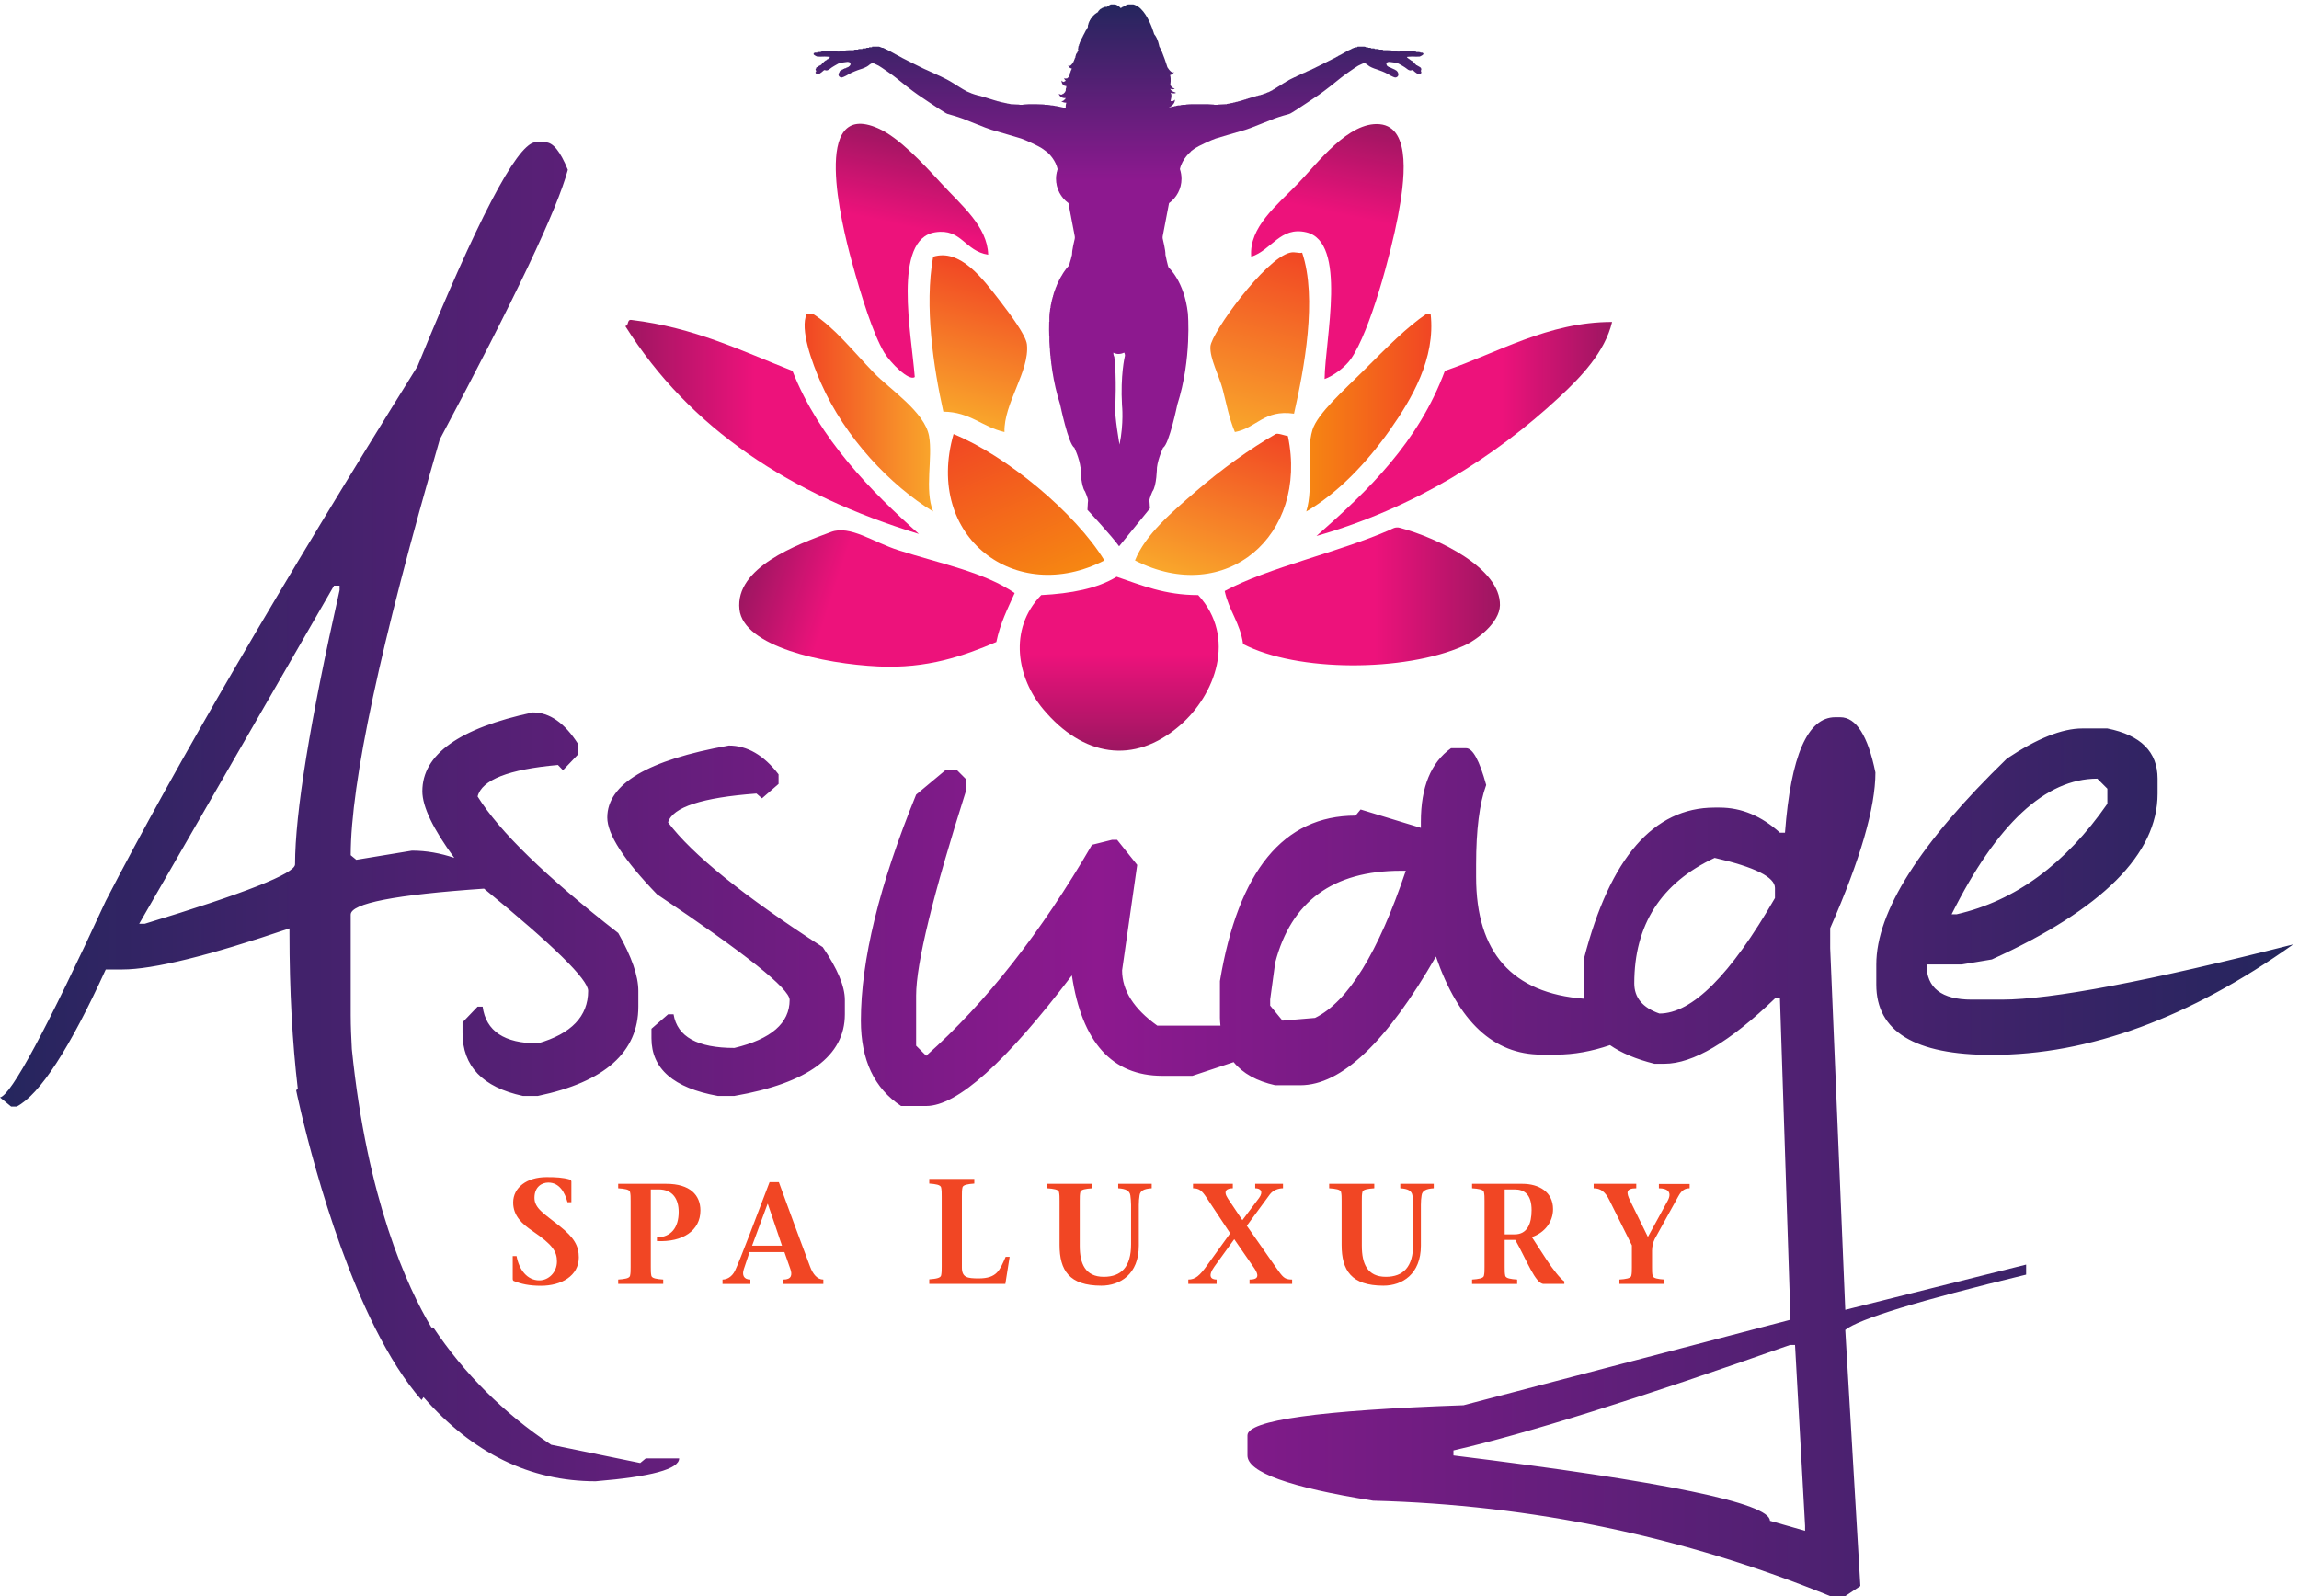 <?xml version="1.0" encoding="UTF-8"?> <svg xmlns="http://www.w3.org/2000/svg" viewBox="0 0 508.267 352.96"><defs><clipPath id="a"><path d="M0 0h3812v2647H0Z"></path></clipPath><clipPath id="b"><path d="M1869.59 2060.64s-7.35-30.84-4.49-80.59c0 0 3.21-29.79-4.17-65.41 0 0-8.62 48.7-7.04 63.2 0 0 2.55 47.23-1.58 82.43 0 0-1.94 4-1.6 7.25 0 0 7.67-5.04 17.92 0 0 0 2.22-2.89.96-6.88zm490.2 499.1c1.34.31 6.71 3.1 6.2 4.36-.46 1.26 1.73 1.73-6.1 2.94-7.89 1.26-15.26 2.1-16.99 2.42-1.73.31-6.41.2-8.46-.21-2.05-.37-7.07-.9-8.85-1.17-1.79-.2-5.89.17-8.51 1.22-2.69 1.05-10.99.84-15.34 1.31-4.37.57-18.43 2.52-23.66 3.52-4.69.89-10.2 2.1-12.66 2.68-2.15.26-6.21.48-9.81-1l-.02.05c-.66-.31-1.31-.57-2.03-.84-1.18-.31-2.42-.57-3.38-.83-1.85-.58-7.97-3.74-11.01-5.37-3.11-1.62-16.08-8.98-22.12-12.03-6.01-3.09-27.58-14.08-32.43-16.29-4.83-2.2-14.06-6.5-19.61-8.93-5.58-2.36-14.87-6.93-20.68-9.87-5.8-3-16.58-9.88-19.82-11.98-3.3-2.05-10.44-6.51-13.77-8.04-3.39-1.57-12.2-5.19-16.84-6.09-4.59-.95-21.78-6.2-28.14-8.31-6.35-2.1-24.7-6.35-29.28-6.72-4.62-.36-15.53-.84-18.77-.58-3.33.27-17.78 1.27-21.95.74 0 0-34.2 1.36-54.4-6.61 3.31 1.46 11.77 5.93 11.77 14.12 0 0-3.69-4.46-7.36-2.04 0 0 3.26 10.24 0 13.5 0 0 6.52-2.47 9.39 0 0 0-9.39 2.04-9.81 6.93 0 0 2.86-2.89 7.78 0 0 0-5.3 0-7.78 6.47 0 0 1.66 9.39-.39 15.91 0 0 5.04.86 6.79 5.48-.68-1-3.8-4.18-11.25 7.55 0 0-7.36 24.48-13.48 34.68 0 0-2.03 13.02-8.54 20.38 0 0-19.56 71.71-55.43 43.18 0 0-11.42 13.45-21.61 2.84 0 0-13.42-.79-16.31-9.35 0 0-15.48-7.77-17.08-25.27 0 0-19.99-33.41-15.5-38.72 0 0-4.89-6.15-4.89-10.19 0 0-6.12-19.55-12.24-14.29 0 0 2.03-5.26 6.12-5.26 0 0-3.67-8.98-3.67-11.03 0-2.04-4.89-8.14-8.96-4.89 0 0 .42-3.67 2.87-4.09 0 0-4.1-4.89-7.37 0 0 0 0-9.35 8.15-9.35 0 0-1.21-5.31-1.21-7.31 0-2.04-4.49-8.98-11.43-5.72 0 0 2.48-7.78 11.86-6.93 0 0-4.52-5.74-7.78-5.31 0 0 3.26-2.42 8.56-2.42 0 0-1.21-2.05-1.21-8.98 0 0-21.59 6.36-47.94 6.56-.31.06-.63.11-.89.16-4.18.53-18.62-.47-21.93-.74-3.29-.26-14.19.22-18.79.58-4.59.37-22.95 4.62-29.29 6.72-6.32 2.11-23.54 7.36-28.15 8.31-4.6.9-13.45 4.52-16.79 6.09-3.34 1.53-10.51 5.99-13.77 8.04-3.25 2.1-14.05 8.98-19.85 11.98-5.81 2.94-15.08 7.51-20.68 9.87-5.54 2.43-14.76 6.73-19.62 8.93-4.83 2.21-26.4 13.2-32.44 16.29-6.01 3.05-18.99 10.41-22.06 12.03-3.11 1.63-9.2 4.79-11.04 5.37-.97.26-2.21.52-3.36.83-.71.27-1.42.53-2.05.84l-.03-.05c-3.6 1.48-7.67 1.26-9.82 1-2.44-.58-7.96-1.79-12.64-2.68-5.2-1-19.28-2.95-23.66-3.52-4.39-.47-12.67-.26-15.32-1.31-2.65-1.05-6.75-1.42-8.56-1.22-1.76.27-6.78.8-8.8 1.17-2.07.41-6.75.52-8.46.21-1.73-.32-9.17-1.16-17.02-2.42-7.86-1.21-5.62-1.68-6.12-2.94s4.88-4.05 6.23-4.36c1.38-.32 8.72-.16 12.36 0 3.66.1 8.72-.58 8.72-.58s.16-.95-2.05-2.26c-2.2-1.31-3.8-3.1-6.09-4.15-2.28-1.05-5.48-5.46-6.8-6.51-1.31-.95-5.72-3.42-7.33-4.36-1.63-.95-1.97-3.94-1.31-4.68.63-.74.5-1.95-.29-3.31-.79-1.32.95-2.21 1.71-3 .71-.78 3.7-.15 5.41.74 1.7.89 4.83 3.57 6.4 5.04 1.59 1.47 3.08-.26 5.13 0 2.05.22 5.17 2.32 6.33 3.52 1.18 1.21 10.14 6.52 12.79 7.83 2.68 1.26 12.12 2.78 15.16 2.89 3.04.1 5.52-1.37 5.12-3.26-.42-1.89-.71-3.36-2.86-4.46-2.18-1.1-8.12-3.47-11.35-5.15-3.23-1.68-5.33-3.79-5.7-7.47-.37-3.72 2.76-5.82 5.41-5.61 2.62.26 11.3 5.09 13.63 6.56 2.29 1.53 12.3 5.62 17.06 7.04 4.72 1.32 11.52 4.26 13.89 6.41 2.37 2.21 5.3 3.83 6.78 3.89 1.37.1 7.06-2.99 9.93-4.25 3.62-1.95 25.16-16.93 29.52-20.7 4.41-3.79 27.17-21.86 36.09-27.85 8.94-5.99 30.45-20.65 35.7-23.85 5.25-3.2 11.06-7.3 13.4-7.88 2.31-.63 15.74-4.31 24.35-7.51 8.59-3.16 39.43-16.13 48.52-18.81 9.09-2.68 42.73-12.4 49.41-14.56 6.67-2.15 29.39-12.76 34.22-16.12 2.21-1.58 5.81-4.15 9.2-6.67 3.83-3.48 13.84-13.66 17.1-28.06-1.71-5.05-2.68-10.46-2.68-16.03 0-16.64 8.14-31.36 20.62-40.44l10.2-53.38s.78-3.05.41-5.36c-.41-2.26-4.96-19.76-4.59-27.01 0 0-4.29-17.44-5.81-18.91 0 0-25.37-25.21-31.47-78.12 0 0-6.85-76.07 17.52-152.2 0 0 13.69-66.2 23.57-71.55 0 0 8.37-17.5 10.27-33.1 0 0 .39-30.79 7.61-39.93 0 0 4.94-11.03 4.94-15.23 0 0-.72-6.31-.98-15.24 0 0 41.31-44.4 52.61-60.58l51.25 62.99c-.31 7.63-.9 12.83-.9 12.83 0 4.2 4.96 15.23 4.96 15.23 7.19 9.14 7.6 39.93 7.6 39.93 1.88 15.6 10.29 33.1 10.29 33.1 9.88 5.35 23.57 71.55 23.57 71.55 24.35 76.13 17.51 152.2 17.51 152.2-6.09 52.91-31.76 75.49-31.76 75.49-1.51 1.53-5.51 21.54-5.51 21.54.35 7.25-4.23 24.75-4.6 27.01-.37 2.31.37 5.36.37 5.36l10.19 53.27c12.56 9.09 20.75 23.85 20.75 40.55 0 5.68-.97 11.09-2.67 16.19 4.06 17.86 18.53 29.21 18.53 29.21l-.05.48c2.59 1.88 5.01 3.67 6.7 4.88 4.83 3.36 27.57 13.97 34.23 16.12 6.67 2.16 40.36 11.88 49.42 14.56 9.09 2.68 39.93 15.65 48.52 18.81 8.61 3.2 21.99 6.88 24.34 7.51 2.35.58 8.12 4.68 13.38 7.88 5.27 3.2 26.77 17.86 35.75 23.85 8.91 5.99 31.65 24.06 36.06 27.85 4.37 3.77 25.87 18.75 29.52 20.7 2.85 1.26 8.57 4.35 9.9 4.25 1.5-.06 4.45-1.68 6.81-3.89 2.37-2.15 9.16-5.09 13.91-6.41 4.75-1.42 14.75-5.51 17.07-7.04 2.31-1.47 10.99-6.3 13.57-6.56 2.63-.21 5.83 1.89 5.46 5.61-.42 3.68-2.49 5.79-5.72 7.47-3.23 1.68-9.14 4.05-11.35 5.15-2.16 1.1-2.43 2.57-2.87 4.46-.4 1.89 2.08 3.36 5.13 3.26 3.06-.11 12.52-1.63 15.15-2.89 2.66-1.31 11.63-6.62 12.8-7.83 1.19-1.2 4.31-3.3 6.36-3.52 2.03-.26 3.53 1.47 5.09 0 1.55-1.47 4.68-4.15 6.4-5.04 1.72-.89 4.72-1.52 5.43-.74.76.79 2.48 1.68 1.74 3-.82 1.36-.96 2.57-.32 3.31.65.74.32 3.73-1.31 4.68-1.61.94-6 3.41-7.34 4.36-1.34 1.05-4.5 5.46-6.8 6.51-2.28 1.05-3.89 2.84-6.1 4.15-2.2 1.31-2.04 2.26-2.04 2.26s5.07.68 8.72.58c3.63-.16 10.98-.32 12.37 0z"></path></clipPath><clipPath id="d"><path d="M2401.81 2037.2c87.61 29.9 171.47 81.39 277.93 81.33-11.98-50.43-52.35-92.15-88.17-125.4-107.11-99.41-240.11-183.72-403.27-230.48 86.64 76.07 169.36 155.98 213.51 274.55z"></path></clipPath><clipPath id="f"><path d="M2327.28 1776.2c63.25-17.07 167.33-67.19 166.03-128.77-.59-28.73-37.57-57.47-61-67.76-98.05-43.09-275.97-43.51-366 3.35-4.72 34.89-23.6 55.54-30.53 88.16 71.54 38.88 190.17 64.52 274.54 101.61 4.23 1.94 9.2 5.57 16.96 3.41z"></path></clipPath><clipPath id="h"><path d="M2378.07 2132.09c8.64-74.4-31.71-142.01-67.75-193.23-37.89-53.75-85.3-104.02-138.94-135.5 12.92 42.03-1.16 98.46 10.19 135.5 8.28 27.48 53.47 67.14 84.62 98.34 40.96 40.88 72.24 72.61 105.12 94.89h6.76z"></path></clipPath><clipPath id="j"><path d="M2293.37 2447.31c54.33-4.99 40.72-98.61 30.5-152.57-11.99-62.99-46.1-190.86-77.95-237.2-9.83-14.19-29.55-28.79-44.11-33.89.91 66.46 38.12 227.96-30.43 243.98-43.22 10.14-57.69-29.78-91.53-40.61-4.03 49.02 42.81 85.53 77.96 121.94 32.52 33.78 83.74 103.02 135.56 98.35z"></path></clipPath><clipPath id="l"><path d="M2164.53 2233.74c25.46-75.86 3.48-192.54-13.52-267.72-50.17 7.25-62.05-23.8-98.3-30.52-9.85 23.21-13.95 46.97-20.32 71.23-6.01 22.75-21.68 51.23-20.32 71.13 1.5 22.5 90.89 145.91 132.18 155.88 8.72 2.15 14.45-1.62 20.28 0z"></path></clipPath><clipPath id="n"><path d="M2140.84 1928.71c34.46-165.64-103.73-283.69-254.19-206.72 17.31 43.23 61.25 80.22 101.68 115.26 42.4 36.67 89.92 70.55 132.15 94.88 3.42 1.95 14.09-2.2 20.36-3.42z"></path></clipPath><clipPath id="p"><path d="M1991.73 1664.41c64.42-70.56 28.21-166.23-30.54-216.88-76.62-66.24-161.46-51.22-227.03 27.06-43.08 51.43-58.92 132.5-3.39 189.82 49.44 2.52 93.17 10.76 125.38 30.47 41.39-14.03 80.13-30.58 135.58-30.47z"></path></clipPath><clipPath id="r"><path d="M1835.81 1721.99c-147.23-75.97-299.77 38.56-250.75 210.14 88.18-36.14 202.37-130.87 250.75-210.14z"></path></clipPath><clipPath id="t"><path d="M1707.03 2081.23c4.74-44.76-38.8-98.25-37.31-145.73-36.8 8.3-56.82 33.51-101.63 33.88-16.23 73.13-31.82 175-16.94 257.64 44.91 13.82 81.9-35.68 111.85-74.6 16.2-21.12 42.42-56 44.03-71.19z"></path></clipPath><clipPath id="v"><path d="M1686.66 1667.77c-11.53-25.69-24.14-50.38-30.47-81.38-53.9-22.91-114.6-44.66-196.54-40.61-90.7 4.35-223.78 32.99-230.5 94.88-7.48 69.35 94.72 107.38 152.53 128.77 31.43 11.61 69.67-17.02 111.86-30.47 70.42-22.49 142.48-36.36 193.12-71.19z"></path></clipPath><clipPath id="x"><path d="M1564.67 2348.96c34.1-37.09 76.63-71.61 77.97-118.58-39.4 6-43.87 44.14-88.13 37.25-71.16-11.08-39.43-169.21-33.91-240.62-9.09-7.77-40.66 23.64-50.81 40.67-18.31 30.68-38.12 93.3-54.22 152.51-16.83 61.58-67.87 269.67 44.08 220.29 34.23-15.08 73.08-56.74 105.02-91.52z"></path></clipPath><clipPath id="z"><path d="M1544.35 1928.71c6.46-36.66-7.92-88.83 6.8-125.35-70.85 43.35-146.37 122.31-186.41 213.46-14.76 33.62-35.67 89.74-23.71 115.27h10.14c35.61-22.49 65.01-60.21 101.68-98.3 25.92-26.95 84.45-64.99 91.5-105.08z"></path></clipPath><clipPath id="B"><path d="M1317.28 2037.2c44.65-113.53 132.42-202 210.17-271.14-213.04 64.94-380.89 174.95-488.09 345.7 6.38.36 2.33 11.18 10.19 10.13 104.89-12.55 183.41-51.59 267.73-84.69z"></path></clipPath><clipPath id="D"><path d="M1110.49 1286.51c7.65 25.27 56.59 41.24 146.95 47.91l9.19-7.98 27.56 23.95v15.93c-24.53 31.93-52.1 47.91-82.7 47.91-134.67-23.96-202.03-63.84-202.03-119.74 0-27.93 27.54-70.49 82.67-127.66 146.95-98.45 220.45-157.03 220.45-175.592 0-38.59-30.66-65.168-91.86-79.84-61.27 0-94.97 18.641-101.06 55.903h-9.17l-27.57-23.949v-15.973c0-50.551 36.74-82.488 110.21-95.738h27.59c122.41 21.23 183.66 66.468 183.66 135.66v23.937c0 22.662-12.29 51.912-36.75 87.802-131.62 85.11-217.37 154.25-257.14 207.47zM3000.53 108.539l-58.42 16.699c0 29.211-175.37 65.41-526.09 108.594v8.348c121.03 27.789 307.52 86.269 559.47 175.371h8.34l16.7-300.653zm-50.07 1052.151c-73.82-128.09-137.8-192.069-192.08-192.069-27.88 9.758-41.76 26.41-41.76 50.159 0 97.4 44.49 166.97 133.6 208.68 66.82-15.29 100.24-32 100.24-50.07zm-764.53-199.319-54.08-4.531-20.47 25v10.191l8.34 61.169c26.44 101.86 96 152.82 208.79 152.82h8.3c-45.8-136.33-96.12-217.809-150.88-244.649zm856.34 115.829v33.42c50.14 114.12 75.19 200.43 75.19 258.85-12.54 61.25-32.03 91.83-58.46 91.83h-8.36c-45.95 0-73.81-63.99-83.52-192.02h-8.37c-30.62 27.79-63.98 41.77-100.16 41.77h-8.37c-101.6 0-173.97-83.59-217.08-250.56v-66.771c0-.149.03-.321.03-.481-119.57 9.212-179.47 76.662-179.47 202.542v20.43c0 57.69 5.58 101.87 16.75 132.45-11.17 40.77-22.27 61.15-33.41 61.15h-25.06c-33.41-23.85-50.1-64.62-50.1-122.25v-10.18l-100.2 30.51-8.39-10.19c-119.68 0-194.86-91.68-225.42-275.08v-61.1c0-4.559.51-8.719.85-12.981h-105.01c-38.98 27.852-58.48 58.471-58.48 91.831l25.09 175.36-33.39 41.77h-8.35l-33.41-8.34c-84.9-146.16-176.76-263.051-275.56-350.738l-16.75 16.707v83.48c0 52.911 27.84 167.011 83.53 342.381v16.7l-16.71 16.72h-16.71l-50.11-41.78c-61.26-150.25-91.84-275.55-91.84-375.79 0-65.41 22.27-112.699 66.83-141.942h41.76c51.49 0 132.22 72.391 242.14 217.122 16.72-111.321 66.83-166.969 150.31-166.969h50.07l68.5 22.801c15.31-18.793 38.33-31.622 69.09-38.442h41.72c68.19 0 143.35 71.328 225.48 213.97 37.6-108.689 96.05-163.028 175.37-163.028h25.05c28.82 0 58.48 5.378 88.92 15.73 18.6-12.883 43.03-23.273 73.78-30.953h16.7c47.31 0 108.53 36.133 183.72 108.59h8.29l16.74-509.387v-25.07L2432.71 317.32c-239.36-8.359-359.1-25.011-359.1-50.07v-33.418c0-27.891 69.63-52.961 208.82-75.184C2546.81 151.719 2800.15 98.82 3042.27 0h25.06l25.08 16.691-25.08 425.868c22.25 18.082 122.43 48.703 300.64 91.89v16.699l-300.64-75.179ZM564.477 1672.5c-49.379-219.03-74.016-371.02-74.016-455.86 0-15.18-83.277-48.13-249.871-98.77h-9.246l323.894 562.24h9.239zM1064.16 221.27l-148.023 30.371c-79.782 53.218-144.614 118.519-195.782 194.918h-3.171c-40.414 67.5-106.918 212.402-132.336 462.91-.926 18.531-1.875 37.121-1.875 56.461v167.13c0 18.75 73.992 33.09 221.64 43.23 115.266-94.36 173.02-151.05 173.02-169.96 0-42.24-27.875-71.35-83.508-87.31-55.695 0-86.32 20.32-91.863 61.101h-8.356l-25.058-26.16v-17.563c0-55.308 33.414-90.25 100.215-104.757h25.062c111.315 23.269 166.955 72.781 166.955 148.48v26.209c0 24.75-11.13 56.81-33.36 96.08-119.728 93.16-197.638 168.91-233.814 227.13 6.938 27.63 51.461 45.13 133.578 52.38l8.352-8.72 25.059 26.27v17.38c-22.247 34.94-47.336 52.48-75.153 52.48-122.465-26.21-183.691-69.86-183.691-131.08 0-25.62 17.847-62.73 53.07-110.79-23.152 7.83-46.582 12.02-70.336 12.02l-92.539-15.24-9.273 7.64c0 120.25 49.355 350.73 148.078 691.37 124.902 234.27 195.828 383.68 212.828 448.3-12.379 30.37-24.676 45.6-37.02 45.6h-18.484c-30.895-6.31-95.645-130.44-194.336-372.27-228.273-366.02-401.016-662.33-518.226-888.98C77.098 941.82 18.516 832.969 0 829.121l18.516-15.18h9.222c38.543 20.231 87.922 96.207 148.075 227.959h27.792c50.852 0 143.426 22.74 277.579 68.34v-7.55c0-97.2 4.855-183.049 13.855-259.338l-2.793-2.204s45.664-224.32 130.918-394.589h-.156c.367-.637.762-1.219 1.125-1.899 22.793-45.23 48.34-86.578 76.629-118.73l3.269 4.879c81.442-93.137 176.77-139.899 286.125-139.899 92.494 7.621 138.784 20.231 138.784 37.981h-55.51zm2422.15 1137.9 16.68-16.71v-25.01c-69.58-100.24-153.1-161.49-250.48-183.77h-8.37c75.18 150.37 155.86 225.49 242.17 225.49zm-175.37-459.272c161.42 0 328.46 61.204 501.02 183.712-240.75-61.26-402.2-91.829-484.31-91.829h-50.1c-50.09 0-75.14 19.489-75.14 58.419h58.46l50.07 8.36c183.69 83.52 275.54 175.36 275.54 275.54v25.07c0 44.55-27.86 72.34-83.49 83.47h-41.74c-33.37 0-75.19-16.64-125.24-50.06-144.81-140.59-217.1-254.65-217.1-342.38v-33.41c0-77.97 64.01-116.892 192.03-116.892z"></path></clipPath><linearGradient id="c" x1="0" x2="1" y1="0" y2="0" gradientTransform="scale(-901.665 901.665) rotate(90 -1.999 -.063)" gradientUnits="userSpaceOnUse" spreadMethod="pad"><stop offset="0" style="stop-opacity:1;stop-color:#8d198f"></stop><stop offset=".674" style="stop-opacity:1;stop-color:#8d198f"></stop><stop offset="1" style="stop-opacity:1;stop-color:#24265d"></stop></linearGradient><linearGradient id="e" x1="0" x2="1" y1="0" y2="0" gradientTransform="matrix(491.436 0 0 -491.436 2188.3 1940.59)" gradientUnits="userSpaceOnUse" spreadMethod="pad"><stop offset="0" style="stop-opacity:1;stop-color:#ed127b"></stop><stop offset=".629" style="stop-opacity:1;stop-color:#ed127b"></stop><stop offset="1" style="stop-opacity:1;stop-color:#9c1661"></stop></linearGradient><linearGradient id="g" x1="0" x2="1" y1="0" y2="0" gradientTransform="matrix(457.539 0 0 -457.539 2035.78 1662.24)" gradientUnits="userSpaceOnUse" spreadMethod="pad"><stop offset="0" style="stop-opacity:1;stop-color:#ed127b"></stop><stop offset=".546" style="stop-opacity:1;stop-color:#ed127b"></stop><stop offset="1" style="stop-opacity:1;stop-color:#9c1661"></stop></linearGradient><linearGradient id="i" x1="0" x2="1" y1="0" y2="0" gradientTransform="matrix(207.871 0 0 -207.871 2171.38 1967.73)" gradientUnits="userSpaceOnUse" spreadMethod="pad"><stop offset="0" style="stop-opacity:1;stop-color:#f68712"></stop><stop offset="1" style="stop-opacity:1;stop-color:#f14624"></stop></linearGradient><linearGradient id="k" x1="0" x2="1" y1="0" y2="0" gradientTransform="scale(433.75 -433.75) rotate(-78 -.415 -5.409)" gradientUnits="userSpaceOnUse" spreadMethod="pad"><stop offset="0" style="stop-opacity:1;stop-color:#ed127b"></stop><stop offset=".629" style="stop-opacity:1;stop-color:#ed127b"></stop><stop offset="1" style="stop-opacity:1;stop-color:#9c1661"></stop></linearGradient><linearGradient id="m" x1="0" x2="1" y1="0" y2="0" gradientTransform="scale(317.519 -317.519) rotate(-74 -.804 -7.343)" gradientUnits="userSpaceOnUse" spreadMethod="pad"><stop offset="0" style="stop-opacity:1;stop-color:#f9a72b"></stop><stop offset="1" style="stop-opacity:1;stop-color:#f14624"></stop></linearGradient><linearGradient id="o" x1="0" x2="1" y1="0" y2="0" gradientTransform="scale(280.634 -280.634) rotate(-71 -.678 -7.958)" gradientUnits="userSpaceOnUse" spreadMethod="pad"><stop offset="0" style="stop-opacity:1;stop-color:#f9a72b"></stop><stop offset="1" style="stop-opacity:1;stop-color:#f14624"></stop></linearGradient><linearGradient id="q" x1="0" x2="1" y1="0" y2="0" gradientTransform="scale(-289.155 289.155) rotate(-90 -.286 6.148)" gradientUnits="userSpaceOnUse" spreadMethod="pad"><stop offset="0" style="stop-opacity:1;stop-color:#ed127b"></stop><stop offset=".446" style="stop-opacity:1;stop-color:#ed127b"></stop><stop offset="1" style="stop-opacity:1;stop-color:#9c1661"></stop></linearGradient><linearGradient id="s" x1="0" x2="1" y1="0" y2="0" gradientTransform="scale(-292.06 292.06) rotate(67 -7.34 -1.633)" gradientUnits="userSpaceOnUse" spreadMethod="pad"><stop offset="0" style="stop-opacity:1;stop-color:#f68712"></stop><stop offset="1" style="stop-opacity:1;stop-color:#f14624"></stop></linearGradient><linearGradient id="u" x1="0" x2="1" y1="0" y2="0" gradientTransform="scale(256.299 -256.299) rotate(-74 -2.003 -7.91)" gradientUnits="userSpaceOnUse" spreadMethod="pad"><stop offset="0" style="stop-opacity:1;stop-color:#f9a72b"></stop><stop offset="1" style="stop-opacity:1;stop-color:#f14624"></stop></linearGradient><linearGradient id="w" x1="0" x2="1" y1="0" y2="0" gradientTransform="scale(-432.441 432.441) rotate(18 -13.418 -10.273)" gradientUnits="userSpaceOnUse" spreadMethod="pad"><stop offset="0" style="stop-opacity:1;stop-color:#ed127b"></stop><stop offset=".662" style="stop-opacity:1;stop-color:#ed127b"></stop><stop offset="1" style="stop-opacity:1;stop-color:#9c1661"></stop></linearGradient><linearGradient id="y" x1="0" x2="1" y1="0" y2="0" gradientTransform="scale(396.137 -396.137) rotate(-78 -1.337 -4.844)" gradientUnits="userSpaceOnUse" spreadMethod="pad"><stop offset="0" style="stop-opacity:1;stop-color:#ed127b"></stop><stop offset=".617" style="stop-opacity:1;stop-color:#ed127b"></stop><stop offset="1" style="stop-opacity:1;stop-color:#9c1661"></stop></linearGradient><linearGradient id="A" x1="0" x2="1" y1="0" y2="0" gradientTransform="translate(1551.15 1967.72) scale(-213.667 213.667)" gradientUnits="userSpaceOnUse" spreadMethod="pad"><stop offset="0" style="stop-opacity:1;stop-color:#f9a72b"></stop><stop offset="1" style="stop-opacity:1;stop-color:#f14624"></stop></linearGradient><linearGradient id="C" x1="0" x2="1" y1="0" y2="0" gradientTransform="translate(1527.45 1944.01) scale(-488.096 488.096)" gradientUnits="userSpaceOnUse" spreadMethod="pad"><stop offset="0" style="stop-opacity:1;stop-color:#ed127b"></stop><stop offset=".558" style="stop-opacity:1;stop-color:#ed127b"></stop><stop offset="1" style="stop-opacity:1;stop-color:#9c1661"></stop></linearGradient><linearGradient id="E" x1="0" x2="1" y1="0" y2="0" gradientTransform="matrix(3811.96 0 0 -3811.96 0 1208.58)" gradientUnits="userSpaceOnUse" spreadMethod="pad"><stop offset="0" style="stop-opacity:1;stop-color:#24265d"></stop><stop offset=".479" style="stop-opacity:1;stop-color:#8d198f"></stop><stop offset=".995" style="stop-opacity:1;stop-color:#24265d"></stop><stop offset="1" style="stop-opacity:1;stop-color:#24265d"></stop></linearGradient></defs><g clip-path="url(#a)" transform="matrix(.133 0 0 -.133 0 352.96)"><g clip-path="url(#b)"><path d="M1859 1745v2h-1v1h-1v1h-1v2h-1v1h-1v1h-1v1h-1v2h-1v1h-1v1h-1v1h-1v1h-1v2h-1v1h-1v1h-1v1h-1v1h-1v1h-1v2h-1v1h-1v1h-1v1h-1v1h-1v1h-1v1h-1v2h-1v1h-1v1h-1v1h-1v1h-1v1h-1v1h-1v1h-1v2h-1v1h-1v1h-1v1h-1v1h-1v1h-1v1h-1v1h-1v1h-1v1h-1v2h-1v1h-1v1h-1v1h-1v1h-1v1h-1v1h-1v1h-1v1h-1v9h1v10h-1v4h-1v2h-1v3h-1v2h-1v2h-1v2h-1v2h-1v4h-1v3h-1v6h-1v8h-1v15h-1v5h-1v5h-1v3h-1v3h-1v3h-1v3h-1v3h-1v2h-1v2h-1v3h-1v1h-1v1h-1v1h-1v2h-1v2h-1v2h-1v2h-1v2h-1v3h-1v3h-1v3h-1v3h-1v4h-1v3h-1v4h-1v3h-1v4h-1v4h-1v4h-1v4h-1v4h-1v5h-1v4h-1v4h-1v4h-1v3h-1v4h-1v3h-1v4h-1v4h-1v4h-1v4h-1v5h-1v5h-1v5h-1v6h-1v6h-1v7h-1v8h-1v9h-1v12h-1v21h-1v24h1v17h1v6h1v6h1v5h1v4h1v3h1v4h1v4h1v2h1v3h1v3h1v2h1v3h1v2h1v2h1v2h1v2h1v2h1v2h1v2h1v1h1v2h1v2h1v1h1v2h1v1h1v2h1v1h1v1h1v1h1v2h1v1h1v1h1v3h1v4h1v3h1v4h1v6h1v8h1v5h1v5h1v4h1v8h-1v6h-1v5h-1v5h-1v5h-1v5h-1v6h-1v5h-1v5h-1v5h-1v6h-2v1h-1v1h-1v1h-1v1h-1v1h-1v1h-1v1h-1v1h-1v2h-1v1h-1v2h-1v1h-1v2h-1v1h-1v3h-1v2h-1v3h-1v3h-1v5h-1v16h1v4h1v7h-1v2h-1v3h-1v2h-1v2h-1v1h-1v2h-1v2h-1v1h-1v1h-1v2h-1v1h-1v1h-1v1h-1v1h-1v1h-1v1h-1v1h-1v1h-2v1h-1v1h-1v1h-2v1h-1v1h-2v1h-2v1h-1v1h-2v1h-2v1h-2v1h-2v1h-2v1h-3v1h-2v1h-2v1h-2v1h-2v1h-3v1h-2v1h-3v1h-3v1h-3v1h-3v1h-4v1h-3v1h-4v1h-3v1h-3v1h-4v1h-3v1h-4v1h-3v1h-4v1h-3v1h-3v1h-3v1h-3v1h-3v1h-3v1h-2v1h-3v1h-2v1h-3v1h-2v1h-3v1h-2v1h-3v1h-2v1h-3v1h-2v1h-3v1h-2v1h-3v1h-2v1h-3v1h-3v1h-3v1h-4v1h-3v1h-3v1h-4v1h-3v1h-2v1h-1v1h-2v1h-2v1h-1v1h-2v1h-1v1h-2v1h-1v1h-2v1h-2v1h-1v1h-2v1h-1v1h-2v1h-1v1h-1v1h-2v1h-1v1h-2v1h-1v1h-2v1h-1v1h-2v1h-1v1h-2v1h-1v1h-2v1h-1v1h-2v1h-1v1h-2v1h-1v1h-2v1h-1v1h-1v1h-2v1h-1v1h-1v1h-2v1h-1v1h-1v1h-1v1h-2v1h-1v1h-1v1h-2v1h-1v1h-1v1h-1v1h-2v1h-1v1h-1v1h-1v1h-2v1h-1v1h-1v1h-1v1h-2v1h-1v1h-1v1h-1v1h-2v1h-1v1h-2v1h-1v1h-1v1h-2v1h-1v1h-2v1h-1v1h-1v1h-2v1h-1v1h-2v1h-1v1h-2v1h-1v1h-2v1h-2v1h-2v1h-2v1h-2v1h-4v-1h-2v-1h-1v-1h-2v-1h-1v-1h-2v-1h-2v-1h-2v-1h-2v-1h-3v-1h-3v-1h-3v-1h-3v-1h-2v-1h-3v-1h-2v-1h-2v-1h-1v-1h-2v-1h-2v-1h-2v-1h-2v-1h-2v-1h-3v-1h-2v1h-3v1h-1v2h-1v4h1v2h1v2h1v1h1v1h2v1h2v1h2v1h3v1h2v1h2v1h1v1h1v1h1v3h-1v1h-10v-1h-5v-1h-3v-1h-2v-1h-2v-1h-1v-1h-2v-1h-2v-1h-1v-1h-2v-1h-1v-1h-1v-1h-2v-1h-2v-1h-4v1h-2v-1h-1v-1h-1v-1h-1v-1h-2v-1h-1v-1h-2v-1h-5v1h-1v1h-1v3h1v2h-1v3h1v2h1v1h2v1h1v1h2v1h2v1h1v1h1v1h1v1h1v1h1v1h1v1h1v1h2v1h1v1h2v1h1v1h1v1h-21v1h-2v1h-1v1h-2v4h1v1h5v1h6v1h8v1h14v-1h14v1h5v1h14v1h7v1h7v1h6v1h5v1h5v1h14v-1h2v-1h4v-1h2v-1h2v-1h2v-1h2v-1h2v-1h2v-1h2v-1h2v-1h2v-1h1v-1h2v-1h2v-1h2v-1h2v-1h2v-1h1v-1h2v-1h2v-1h2v-1h2v-1h2v-1h2v-1h2v-1h2v-1h2v-1h2v-1h2v-1h2v-1h2v-1h2v-1h2v-1h2v-1h2v-1h2v-1h2v-1h3v-1h2v-1h2v-1h2v-1h2v-1h3v-1h2v-1h2v-1h2v-1h2v-1h3v-1h2v-1h2v-1h2v-1h2v-1h2v-1h2v-1h2v-1h2v-1h1v-1h2v-1h2v-1h1v-1h2v-1h2v-1h1v-1h2v-1h1v-1h2v-1h1v-1h2v-1h2v-1h1v-1h2v-1h2v-1h2v-1h1v-1h3v-1h2v-1h2v-1h3v-1h3v-1h3v-1h4v-1h4v-1h3v-1h4v-1h3v-1h3v-1h4v-1h3v-1h3v-1h3v-1h4v-1h4v-1h5v-1h4v-1h5v-1h15v-1h6v1h36v-1h10v-1h7v-1h6v-1h5v-1h4v-1h3v8h-5v1h-2v2h2v1h2v1h1v1h1v1h-3v1h-3v1h-1v1h-1v1h-1v1h-1v2h-1v1h3v-1h3v1h2v1h1v1h1v1h1v2h1v5h1v2h-2v1h-2v1h-1v1h-1v1h-1v2h-1v5h1v-1h1v-1h1v-1h1v1h2v2h-1v2h-1v2h2v-1h4v1h1v1h1v1h1v3h1v4h1v3h1v2h1v1h-3v1h-1v1h-1v2h-1v2h1v-1h3v1h1v1h1v1h1v2h1v1h1v2h1v3h1v2h1v4h1v3h1v1h1v2h1v2h1v1h-1v3h1v4h1v3h1v3h1v2h1v2h1v2h1v2h1v2h1v2h1v2h1v2h1v2h1v2h1v1h1v2h1v2h1v5h1v3h1v2h1v2h1v2h1v1h1v2h1v1h1v1h1v1h1v1h1v1h1v1h2v1h1v1h2v2h1v1h1v1h1v1h1v1h2v1h2v1h2v1h5v1h2v1h1v1h2v1h11v-1h2v-1h1v-1h2v-1h1v-1h3v1h2v1h1v1h3v1h2v1h13v-1h2v-1h2v-1h2v-1h1v-1h2v-1h1v-1h1v-1h1v-1h1v-1h1v-1h1v-2h1v-1h1v-1h1v-2h1v-1h1v-2h1v-2h1v-2h1v-2h1v-1h1v-3h1v-2h1v-2h1v-3h1v-2h1v-3h1v-3h1v-3h1v-2h1v-1h1v-2h1v-2h1v-2h1v-2h1v-3h1v-3h1v-5h1v-2h1v-2h1v-2h1v-2h1v-2h1v-3h1v-2h1v-3h1v-3h1v-3h1v-3h1v-3h1v-3h1v-2h1v-2h1v-1h1v-1h1v-1h1v-1h1v-1h1v-1h3v1h1v-2h-1v-2h-1v-1h-2v-1h-2v-17h1v-1h1v-2h2v-1h2v-1h2v-1h-2v-1h-5v-1h1v-1h2v-1h2v-1h2v-1h2v-1h-2v-1h-6v1h-1v-2h1v-6h-1v-5h2v1h2v1h1v1h2v-3h-1v-3h-1v-2h-1v-1h-1v-1h-1v-1h-1v-1h3v1h4v1h7v1h9v1h47v-1h7v1h14v1h5v1h5v1h4v1h4v1h4v1h3v1h3v1h4v1h3v1h3v1h3v1h4v1h3v1h4v1h4v1h3v1h3v1h3v1h2v1h3v1h2v1h2v1h2v1h1v1h2v1h2v1h1v1h2v1h1v1h2v1h2v1h1v1h2v1h1v1h2v1h2v1h1v1h2v1h2v1h1v1h2v1h2v1h2v1h2v1h3v1h2v1h2v1h2v1h2v1h2v1h2v1h3v1h2v1h2v1h2v1h2v1h3v1h2v1h2v1h2v1h2v1h2v1h2v1h2v1h2v1h2v1h2v1h2v1h2v1h2v1h2v1h2v1h2v1h2v1h2v1h2v1h2v1h2v1h2v1h1v1h2v1h2v1h2v1h2v1h2v1h1v1h2v1h2v1h2v1h2v1h2v1h2v1h2v1h4v1h3v1h14v-1h4v-1h5v-1h6v-1h7v-1h7v-1h14v-1h5v-1h14v1h15v-1h7v-1h7v-1h4v-1h1v-1h1v-2h-1v-1h-1v-1h-2v-1h-2v-1h-21v-1h1v-1h2v-1h1v-1h1v-1h2v-1h1v-1h2v-1h1v-1h1v-2h1v-1h1v-1h2v-1h2v-1h2v-1h1v-1h1v-1h1v-10h-2v-1h-4v1h-3v1h-1v1h-1v1h-2v1h-1v1h-1v1h-1v-1h-5v1h-2v1h-1v1h-2v1h-1v1h-1v1h-2v1h-2v1h-1v1h-2v1h-2v1h-2v1h-3v1h-5v1h-10v-1h-1v-2h1v-2h1v-1h1v-1h2v-1h3v-1h2v-1h2v-1h2v-1h2v-1h1v-1h1v-1h1v-2h1v-6h-1v-1h-1v-1h-3v-1h-2v1h-3v1h-2v1h-2v1h-2v1h-2v1h-1v1h-2v1h-2v1h-2v1h-3v1h-2v1h-3v1h-2v1h-4v1h-2v1h-3v1h-2v1h-2v1h-2v1h-1v1h-1v1h-2v1h-1v1h-5v-1h-2v-1h-2v-1h-2v-1h-2v-1h-1v-1h-2v-1h-1v-1h-2v-1h-1v-1h-2v-1h-1v-1h-2v-1h-1v-1h-2v-1h-1v-1h-1v-1h-2v-1h-1v-1h-2v-1h-1v-1h-1v-1h-2v-1h-1v-1h-1v-1h-1v-1h-2v-1h-1v-1h-1v-1h-1v-1h-2v-1h-1v-1h-1v-1h-1v-1h-2v-1h-1v-1h-1v-1h-1v-1h-2v-1h-1v-1h-1v-1h-2v-1h-1v-1h-1v-1h-1v-1h-2v-1h-1v-1h-1v-1h-2v-1h-1v-1h-2v-1h-1v-1h-1v-1h-2v-1h-1v-1h-2v-1h-1v-1h-2v-1h-1v-1h-2v-1h-1v-1h-2v-1h-1v-1h-2v-1h-1v-1h-2v-1h-1v-1h-2v-1h-1v-1h-2v-1h-1v-1h-2v-1h-1v-1h-2v-1h-1v-1h-2v-1h-1v-1h-2v-1h-2v-1h-1v-1h-2v-1h-1v-1h-2v-1h-2v-1h-3v-1h-3v-1h-4v-1h-3v-1h-3v-1h-3v-1h-3v-1h-3v-1h-3v-1h-3v-1h-2v-1h-3v-1h-2v-1h-3v-1h-2v-1h-3v-1h-2v-1h-2v-1h-3v-1h-3v-1h-2v-1h-3v-1h-2v-1h-3v-1h-3v-1h-2v-1h-3v-1h-4v-1h-3v-1h-4v-1h-3v-1h-3v-1h-4v-1h-3v-1h-4v-1h-3v-1h-4v-1h-3v-1h-3v-1h-4v-1h-3v-1h-3v-1h-3v-1h-2v-1h-2v-1h-3v-1h-2v-1h-2v-1h-2v-1h-2v-1h-2v-1h-2v-1h-2v-1h-2v-1h-2v-1h-2v-1h-2v-1h-1v-1h-2v-1h-1v-1h-2v-1h-1v-1h-1v-1h-1v-1h-1v-1h-1v-1h-1v-1h-1v-1h-1v-1h-1v-2h-1v-1h-1v-1h-1v-2h-1v-1h-1v-2h-1v-2h-1v-2h-1v-2h-1v-2h-1v-3h-1v-4h1v-5h1v-19h-1v-4h-1v-3h-1v-3h-1v-2h-1v-3h-1v-1h-1v-1h-1v-2h-1v-1h-1v-2h-1v-1h-1v-1h-1v-1h-1v-1h-1v-1h-1v-1h-1v-1h-1v-1h-1v-1h-1v-2h-1v-5h-1v-5h-1v-5h-1v-6h-1v-5h-1v-5h-1v-5h-1v-6h-1v-5h-1v-5h-1v-6h1v-4h1v-5h1v-5h1v-6h1v-9h1v-4h1v-5h1v-4h1v-3h1v-2h1v-1h1v-1h1v-1h1v-1h1v-1h1v-2h1v-1h1v-1h1v-2h1v-1h1v-2h1v-1h1v-2h1v-2h1v-2h1v-2h1v-1h1v-2h1v-2h1v-3h1v-2h1v-3h1v-2h1v-3h1v-4h1v-3h1v-4h1v-3h1v-5h1v-5h1v-5h1v-12h1v-40h-1v-16h-1v-11h-1v-9h-1v-8h-1v-7h-1v-6h-1v-5h-1v-5h-1v-5h-1v-5h-1v-4h-1v-4h-1v-4h-1v-4h-1v-3h-1v-4h-1v-3h-1v-4h-1v-4h-1v-5h-1v-4h-1v-4h-1v-4h-1v-4h-1v-4h-1v-4h-1v-3h-1v-4h-1v-3h-1v-4h-1v-3h-1v-3h-1v-2h-1v-3h-1v-2h-1v-3h-1v-2h-1v-2h-1v-1h-1v-2h-1v-1h-1v-1h-1v-2h-1v-3h-1v-2h-1v-3h-1v-3h-1v-3h-1v-3h-1v-4h-1v-4h-1v-10h-1v-12h-1v-7h-1v-5h-1v-3h-1v-4h-1v-2h-1v-1h-1v-2h-1v-3h-1v-2h-1v-3h-1v-4h-1v-5h1v-11h-1v-1h-1v-1h-1v-1h-1v-2h-1v-1h-1v-1h-1v-1h-1v-1h-1v-2h-1v-1h-1v-1h-1v-1h-1v-2h-1v-1h-1v-1h-1v-1h-1v-2h-1v-1h-1v-1h-1v-1h-1v-1h-1v-2h-1v-1h-1v-1h-1v-1h-1v-2h-1v-1h-1v-1h-1v-1h-1v-2h-1v-1h-1v-1h-1v-1h-1v-1h-1v-2h-1v-1h-1v-1h-1v-1h-1v-2h-1v-1h-1v-1h-1v-1h-1v-1h-1v-2h-1v-1h-1v-1h-1v-1h-1v-2h-1v-1h-1v-1h-1v-1zm1 177v-1h2v6h1v8h1v10h1v36h-1v41h1v14h1v9h1v7h1v6h1v8h-4v-1h-11v1h-3v-1h1v-4h1v-7h1v-15h1v-59h-1v-13h1v-11h1v-8h1v-8h1v-7h1v-6h1v-5" style="fill:url(#c);fill-opacity:1;fill-rule:nonzero;stroke:none"></path></g></g><g clip-path="url(#d)" transform="matrix(.133 0 0 -.133 0 352.96)"><path d="M2401.81 2037.2c87.61 29.9 171.47 81.39 277.93 81.33-11.98-50.43-52.35-92.15-88.17-125.4-107.11-99.41-240.11-183.72-403.27-230.48 86.64 76.07 169.36 155.98 213.51 274.55" style="fill:url(#e);fill-opacity:1;fill-rule:nonzero;stroke:none"></path></g><g clip-path="url(#f)" transform="matrix(.133 0 0 -.133 0 352.96)"><path d="M2327.28 1776.2c63.25-17.07 167.33-67.19 166.03-128.77-.59-28.73-37.57-57.47-61-67.76-98.05-43.09-275.97-43.51-366 3.35-4.72 34.89-23.6 55.54-30.53 88.16 71.54 38.88 190.17 64.52 274.54 101.61 4.23 1.94 9.2 5.57 16.96 3.41" style="fill:url(#g);fill-opacity:1;fill-rule:nonzero;stroke:none"></path></g><g clip-path="url(#h)" transform="matrix(.133 0 0 -.133 0 352.96)"><path d="M2378.07 2132.09c8.64-74.4-31.71-142.01-67.75-193.23-37.89-53.75-85.3-104.02-138.94-135.5 12.92 42.03-1.16 98.46 10.19 135.5 8.28 27.48 53.47 67.14 84.62 98.34 40.96 40.88 72.24 72.61 105.12 94.89h6.76" style="fill:url(#i);fill-opacity:1;fill-rule:nonzero;stroke:none"></path></g><g clip-path="url(#j)" transform="matrix(.133 0 0 -.133 0 352.96)"><path d="M2293.37 2447.31c54.33-4.99 40.72-98.61 30.5-152.57-11.99-62.99-46.1-190.86-77.95-237.2-9.83-14.19-29.55-28.79-44.11-33.89.91 66.46 38.12 227.96-30.43 243.98-43.22 10.14-57.69-29.78-91.53-40.61-4.03 49.02 42.81 85.53 77.96 121.94 32.52 33.78 83.74 103.02 135.56 98.35" style="fill:url(#k);fill-opacity:1;fill-rule:nonzero;stroke:none"></path></g><g clip-path="url(#l)" transform="matrix(.133 0 0 -.133 0 352.96)"><path d="M2164.53 2233.74c25.46-75.86 3.48-192.54-13.52-267.72-50.17 7.25-62.05-23.8-98.3-30.52-9.85 23.21-13.95 46.97-20.32 71.23-6.01 22.75-21.68 51.23-20.32 71.13 1.5 22.5 90.89 145.91 132.18 155.88 8.72 2.15 14.45-1.62 20.28 0" style="fill:url(#m);fill-opacity:1;fill-rule:nonzero;stroke:none"></path></g><g clip-path="url(#n)" transform="matrix(.133 0 0 -.133 0 352.96)"><path d="M2140.84 1928.71c34.46-165.64-103.73-283.69-254.19-206.72 17.31 43.23 61.25 80.22 101.68 115.26 42.4 36.67 89.92 70.55 132.15 94.88 3.42 1.95 14.09-2.2 20.36-3.42" style="fill:url(#o);fill-opacity:1;fill-rule:nonzero;stroke:none"></path></g><g clip-path="url(#p)" transform="matrix(.133 0 0 -.133 0 352.96)"><path d="M1991.73 1664.41c64.42-70.56 28.21-166.23-30.54-216.88-76.62-66.24-161.46-51.22-227.03 27.06-43.08 51.43-58.92 132.5-3.39 189.82 49.44 2.52 93.17 10.76 125.38 30.47 41.39-14.03 80.13-30.58 135.58-30.47" style="fill:url(#q);fill-opacity:1;fill-rule:nonzero;stroke:none"></path></g><g clip-path="url(#r)" transform="matrix(.133 0 0 -.133 0 352.96)"><path d="M1835.81 1721.99c-147.23-75.97-299.77 38.56-250.75 210.14 88.18-36.14 202.37-130.87 250.75-210.14" style="fill:url(#s);fill-opacity:1;fill-rule:nonzero;stroke:none"></path></g><g clip-path="url(#t)" transform="matrix(.133 0 0 -.133 0 352.96)"><path d="M1707.03 2081.23c4.74-44.76-38.8-98.25-37.31-145.73-36.8 8.3-56.82 33.51-101.63 33.88-16.23 73.13-31.82 175-16.94 257.64 44.91 13.82 81.9-35.68 111.85-74.6 16.2-21.12 42.42-56 44.03-71.19" style="fill:url(#u);fill-opacity:1;fill-rule:nonzero;stroke:none"></path></g><g clip-path="url(#v)" transform="matrix(.133 0 0 -.133 0 352.96)"><path d="M1686.66 1667.77c-11.53-25.69-24.14-50.38-30.47-81.38-53.9-22.91-114.6-44.66-196.54-40.61-90.7 4.35-223.78 32.99-230.5 94.88-7.48 69.35 94.72 107.38 152.53 128.77 31.43 11.61 69.67-17.02 111.86-30.47 70.42-22.49 142.48-36.36 193.12-71.19" style="fill:url(#w);fill-opacity:1;fill-rule:nonzero;stroke:none"></path></g><g clip-path="url(#x)" transform="matrix(.133 0 0 -.133 0 352.96)"><path d="M1564.67 2348.96c34.1-37.09 76.63-71.61 77.97-118.58-39.4 6-43.87 44.14-88.13 37.25-71.16-11.08-39.43-169.21-33.91-240.62-9.09-7.77-40.66 23.64-50.81 40.67-18.31 30.68-38.12 93.3-54.22 152.51-16.83 61.58-67.87 269.67 44.08 220.29 34.23-15.08 73.08-56.74 105.02-91.52" style="fill:url(#y);fill-opacity:1;fill-rule:nonzero;stroke:none"></path></g><g clip-path="url(#z)" transform="matrix(.133 0 0 -.133 0 352.96)"><path d="M1544.35 1928.71c6.46-36.66-7.92-88.83 6.8-125.35-70.85 43.35-146.37 122.31-186.41 213.46-14.76 33.62-35.67 89.74-23.71 115.27h10.14c35.61-22.49 65.01-60.21 101.68-98.3 25.92-26.95 84.45-64.99 91.5-105.08" style="fill:url(#A);fill-opacity:1;fill-rule:nonzero;stroke:none"></path></g><g clip-path="url(#B)" transform="matrix(.133 0 0 -.133 0 352.96)"><path d="M1317.28 2037.2c44.65-113.53 132.42-202 210.17-271.14-213.04 64.94-380.89 174.95-488.09 345.7 6.38.36 2.33 11.18 10.19 10.13 104.89-12.55 183.41-51.59 267.73-84.69" style="fill:url(#C);fill-opacity:1;fill-rule:nonzero;stroke:none"></path></g><path d="M943.324 654.91c-4.261 15.719-13.086 32.621-31.84 32.621-10.668 0-23.066-6.922-23.066-25.371 0-17.5 15.977-26.219 41.82-46.91 24.325-19.23 31.895-33.148 31.895-52.121 0-30.688-29.004-47.18-62.992-47.18-19.754 0-32.836 3.063-45.188 7.992-.941.539-1.672 1.52-1.672 3.508v37.879h6.407c4.07-22.687 17.597-40.398 37.82-40.398 15.449 0 29.269 13.261 29.269 31.48 0 16.399-6.914 27.68-40.191 50.328-17.867 12.024-32.574 25.684-32.574 47.703 0 24.688 22.59 42.137 55.394 42.137 15.481 0 27.086-.527 38.957-4.008 1.684-.789 2.422-2.25 2.422-3.511V654.91h-6.461M1081.81 547.051c0-6.449 0-10.031.92-14.5.97-4.313 9.04-5.52 19.72-6.25v-7.289h-74.86v7.289c10.69.73 18.76 1.937 19.7 6.25.98 4.469.98 8.051.98 14.5v110.281c0 6.457 0 9.988-.98 14.496-.94 4.313-9.01 5.473-19.7 6.203v7.399h80.1c39.48 0 56.6-18.801 56.6-44.282 0-33.519-29.47-53.007-72.29-50.847v5.929c23.54.692 36.14 16.391 36.14 42.559 0 21.16-9.74 37.352-33.3 37.352h-13.03v-129.09M1299.89 582.672l-23.54 69.406h-.47l-25.69-69.406zm-53.96-10.711-9.5-28.32c-3.34-9.993 0-17.34 10.92-17.34v-7.289h-46.33v7.289c6.88 0 15.44 4.039 20.66 14.5 8.57 17.859 37.57 95.14 57.53 147.418h15.48c14.24-39.188 43.02-117.418 51.8-140.219 4.75-12.672 11.92-21.699 22.14-21.699v-7.289h-66.35v7.289c13.08 0 15.21 7.347 11.4 17.859l-9.75 27.801h-58M1544.69 526.66c10.71.789 18.77 2 19.72 6.52.95 4.73.95 8.519.95 15.179v115.789c0 6.68 0 10.461-.95 15.192-.95 4.512-9.01 5.738-19.72 6.512v7.738h74.88v-7.738c-10.68-.774-18.75-2-19.72-6.512-.92-4.731-.92-8.512-.92-15.192V546.629c0-16.969 8.77-18.43 28-18.43 30.45 0 34.99 13.711 44.76 35.93h6.62l-7.15-45.117h-126.47v7.648M1794.84 582.148c0-29.168 9.04-51.328 39.95-51.328 29.02 0 45.37 16.442 45.37 54.219v65.402c0 5.95-.69 11.188-1.19 15.707-1.13 7.84-7.56 11.153-20.2 11.883v7.399h55.69v-7.399c-12.86-.73-19.28-4.043-20.22-11.883-.74-4.519-1.21-9.757-1.21-15.707v-67.769c0-47.543-31.15-66.551-62.31-66.551-53.51 0-69.45 25.629-69.45 67.77v73.441c0 6.457 0 9.988-.92 14.496-.92 4.313-9.28 5.473-19.73 6.203v7.399h74.89v-7.399c-10.43-.73-18.78-1.89-19.73-6.203-.94-4.508-.94-8.039-.94-14.496v-75.184M2072.55 615.73l48.01-68.679c11.91-16.961 14.28-20.75 27.31-20.75v-7.289h-70.81v7.289c9.01 0 19.24 1.937 8.09 18.551l-33.51 48.527-33.05-45.641c-11.45-15.976-5.52-21.437 3.74-21.437v-7.289h-47.06v7.289c11.67 0 19.02 6.48 31.39 23.801l38.25 53.058-39.67 59.891c-7.13 10.711-11.69 14.98-22.11 14.98v7.399h66.14v-7.399c-9.04 0-17.14-3.57-8.1-17.133l24-35.878 27.82 37.031c7.4 10.258 2.83 15.98-6.48 15.98v7.399h46.18v-7.399c-7.83 0-16.87-3.312-22.06-10.453l-38.08-51.848M2263.73 582.148c0-29.168 8.98-51.328 39.92-51.328 29 0 45.39 16.442 45.39 54.219v65.402c0 5.95-.67 11.188-1.21 15.707-1.14 7.84-7.58 11.153-20.17 11.883v7.399h55.64v-7.399c-12.81-.73-19.25-4.043-20.22-11.883-.75-4.519-1.18-9.757-1.18-15.707v-67.769c0-47.543-31.13-66.551-62.32-66.551-53.49 0-69.43 25.629-69.43 67.77v73.441c0 6.457 0 9.988-.96 14.496-.92 4.313-9.25 5.473-19.74 6.203v7.399h74.97v-7.399c-10.47-.73-18.8-1.89-19.74-6.203-.95-4.508-.95-8.039-.95-14.496v-75.184M2501.19 601.43h16.65c20.92 0 28.07 17.871 28.07 40.25 0 25.64-11.64 34.461-28.07 34.461h-16.65zm-54.21 84h83.69c27.1 0 50.9-13.121 50.9-42.078 0-21.704-14.5-39.5-35.19-46.43l24.22-37.313c10.97-16.66 23.08-32.097 29.72-36.359v-4.238h-34.2c-14.05 0-28.55 40.398-47.33 73.179h-17.6v-45.14c0-6.449 0-10.031.94-14.5 1-4.313 9.31-5.52 19.76-6.25v-7.289h-74.91v7.289c10.44.73 18.78 1.937 19.7 6.25 1 4.469 1 8.051 1 14.5v110.281c0 6.457 0 9.988-1 14.496-.92 4.313-9.26 5.473-19.7 6.203v7.399M2766.82 519.012h-74.93v7.289c10.52.73 18.81 1.937 19.77 6.25.97 4.469.97 8.051.97 14.5v36.097l-37.15 74.661c-7.35 15.222-15.41 20.222-26.4 20.222v7.399h70.86v-7.399c-18.03 0-16.36-7.621-10.44-20.222l29.75-60.629 32.79 59.941c8.07 14.707-.44 20.91-14.5 20.91v7.149h51.12v-7.149c-6.63 0-12.82-2.152-18.81-13.293l-39.19-70.879c-2.86-5.718-4.52-12.859-4.52-19.75v-27.058c0-6.449 0-10.031.96-14.5.94-4.313 9.27-5.52 19.72-6.25v-7.289" style="fill:#f14624;fill-opacity:1;fill-rule:nonzero;stroke:none" transform="matrix(.133 0 0 -.133 0 352.96)"></path><g clip-path="url(#D)" transform="matrix(.133 0 0 -.133 0 352.96)"><path d="M1110.49 1286.51c7.65 25.27 56.59 41.24 146.95 47.91l9.19-7.98 27.56 23.95v15.93c-24.53 31.93-52.1 47.91-82.7 47.91-134.67-23.96-202.03-63.84-202.03-119.74 0-27.93 27.54-70.49 82.67-127.66 146.95-98.45 220.45-157.03 220.45-175.592 0-38.59-30.66-65.168-91.86-79.84-61.27 0-94.97 18.641-101.06 55.903h-9.17l-27.57-23.949v-15.973c0-50.551 36.74-82.488 110.21-95.738h27.59c122.41 21.23 183.66 66.468 183.66 135.66v23.937c0 22.662-12.29 51.912-36.75 87.802-131.62 85.11-217.37 154.25-257.14 207.47zM3000.53 108.539l-58.42 16.699c0 29.211-175.37 65.41-526.09 108.594v8.348c121.03 27.789 307.52 86.269 559.47 175.371h8.34l16.7-300.653zm-50.07 1052.151c-73.82-128.09-137.8-192.069-192.08-192.069-27.88 9.758-41.76 26.41-41.76 50.159 0 97.4 44.49 166.97 133.6 208.68 66.82-15.29 100.24-32 100.24-50.07zm-764.53-199.319-54.08-4.531-20.47 25v10.191l8.34 61.169c26.44 101.86 96 152.82 208.79 152.82h8.3c-45.8-136.33-96.12-217.809-150.88-244.649zm856.34 115.829v33.42c50.14 114.12 75.19 200.43 75.19 258.85-12.54 61.25-32.03 91.83-58.46 91.83h-8.36c-45.95 0-73.81-63.99-83.52-192.02h-8.37c-30.62 27.79-63.98 41.77-100.16 41.77h-8.37c-101.6 0-173.97-83.59-217.08-250.56v-66.771c0-.149.03-.321.03-.481-119.57 9.212-179.47 76.662-179.47 202.542v20.43c0 57.69 5.58 101.87 16.75 132.45-11.17 40.77-22.27 61.15-33.41 61.15h-25.06c-33.41-23.85-50.1-64.62-50.1-122.25v-10.18l-100.2 30.51-8.39-10.19c-119.68 0-194.86-91.68-225.42-275.08v-61.1c0-4.559.51-8.719.85-12.981h-105.01c-38.98 27.852-58.48 58.471-58.48 91.831l25.09 175.36-33.39 41.77h-8.35l-33.41-8.34c-84.9-146.16-176.76-263.051-275.56-350.738l-16.75 16.707v83.48c0 52.911 27.84 167.011 83.53 342.381v16.7l-16.71 16.72h-16.71l-50.11-41.78c-61.26-150.25-91.84-275.55-91.84-375.79 0-65.41 22.27-112.699 66.83-141.942h41.76c51.49 0 132.22 72.391 242.14 217.122 16.72-111.321 66.83-166.969 150.31-166.969h50.07l68.5 22.801c15.31-18.793 38.33-31.622 69.09-38.442h41.72c68.19 0 143.35 71.328 225.48 213.97 37.6-108.689 96.05-163.028 175.37-163.028h25.05c28.82 0 58.48 5.378 88.92 15.73 18.6-12.883 43.03-23.273 73.78-30.953h16.7c47.31 0 108.53 36.133 183.72 108.59h8.29l16.74-509.387v-25.07L2432.71 317.32c-239.36-8.359-359.1-25.011-359.1-50.07v-33.418c0-27.891 69.63-52.961 208.82-75.184C2546.81 151.719 2800.15 98.82 3042.27 0h25.06l25.08 16.691-25.08 425.868c22.25 18.082 122.43 48.703 300.64 91.89v16.699l-300.64-75.179ZM564.477 1672.5c-49.379-219.03-74.016-371.02-74.016-455.86 0-15.18-83.277-48.13-249.871-98.77h-9.246l323.894 562.24h9.239zM1064.16 221.27l-148.023 30.371c-79.782 53.218-144.614 118.519-195.782 194.918h-3.171c-40.414 67.5-106.918 212.402-132.336 462.91-.926 18.531-1.875 37.121-1.875 56.461v167.13c0 18.75 73.992 33.09 221.64 43.23 115.266-94.36 173.02-151.05 173.02-169.96 0-42.24-27.875-71.35-83.508-87.31-55.695 0-86.32 20.32-91.863 61.101h-8.356l-25.058-26.16v-17.563c0-55.308 33.414-90.25 100.215-104.757h25.062c111.315 23.269 166.955 72.781 166.955 148.48v26.209c0 24.75-11.13 56.81-33.36 96.08-119.728 93.16-197.638 168.91-233.814 227.13 6.938 27.63 51.461 45.13 133.578 52.38l8.352-8.72 25.059 26.27v17.38c-22.247 34.94-47.336 52.48-75.153 52.48-122.465-26.21-183.691-69.86-183.691-131.08 0-25.62 17.847-62.73 53.07-110.79-23.152 7.83-46.582 12.02-70.336 12.02l-92.539-15.24-9.273 7.64c0 120.25 49.355 350.73 148.078 691.37 124.902 234.27 195.828 383.68 212.828 448.3-12.379 30.37-24.676 45.6-37.02 45.6h-18.484c-30.895-6.31-95.645-130.44-194.336-372.27-228.273-366.02-401.016-662.33-518.226-888.98C77.098 941.82 18.516 832.969 0 829.121l18.516-15.18h9.222c38.543 20.231 87.922 96.207 148.075 227.959h27.792c50.852 0 143.426 22.74 277.579 68.34v-7.55c0-97.2 4.855-183.049 13.855-259.338l-2.793-2.204s45.664-224.32 130.918-394.589h-.156c.367-.637.762-1.219 1.125-1.899 22.793-45.23 48.34-86.578 76.629-118.73l3.269 4.879c81.442-93.137 176.77-139.899 286.125-139.899 92.494 7.621 138.784 20.231 138.784 37.981h-55.51zm2422.15 1137.9 16.68-16.71v-25.01c-69.58-100.24-153.1-161.49-250.48-183.77h-8.37c75.18 150.37 155.86 225.49 242.17 225.49zm-175.37-459.272c161.42 0 328.46 61.204 501.02 183.712-240.75-61.26-402.2-91.829-484.31-91.829h-50.1c-50.09 0-75.14 19.489-75.14 58.419h58.46l50.07 8.36c183.69 83.52 275.54 175.36 275.54 275.54v25.07c0 44.55-27.86 72.34-83.49 83.47h-41.74c-33.37 0-75.19-16.64-125.24-50.06-144.81-140.59-217.1-254.65-217.1-342.38v-33.41c0-77.97 64.01-116.892 192.03-116.892" style="fill:url(#E);fill-opacity:1;fill-rule:nonzero;stroke:none"></path></g></svg> 